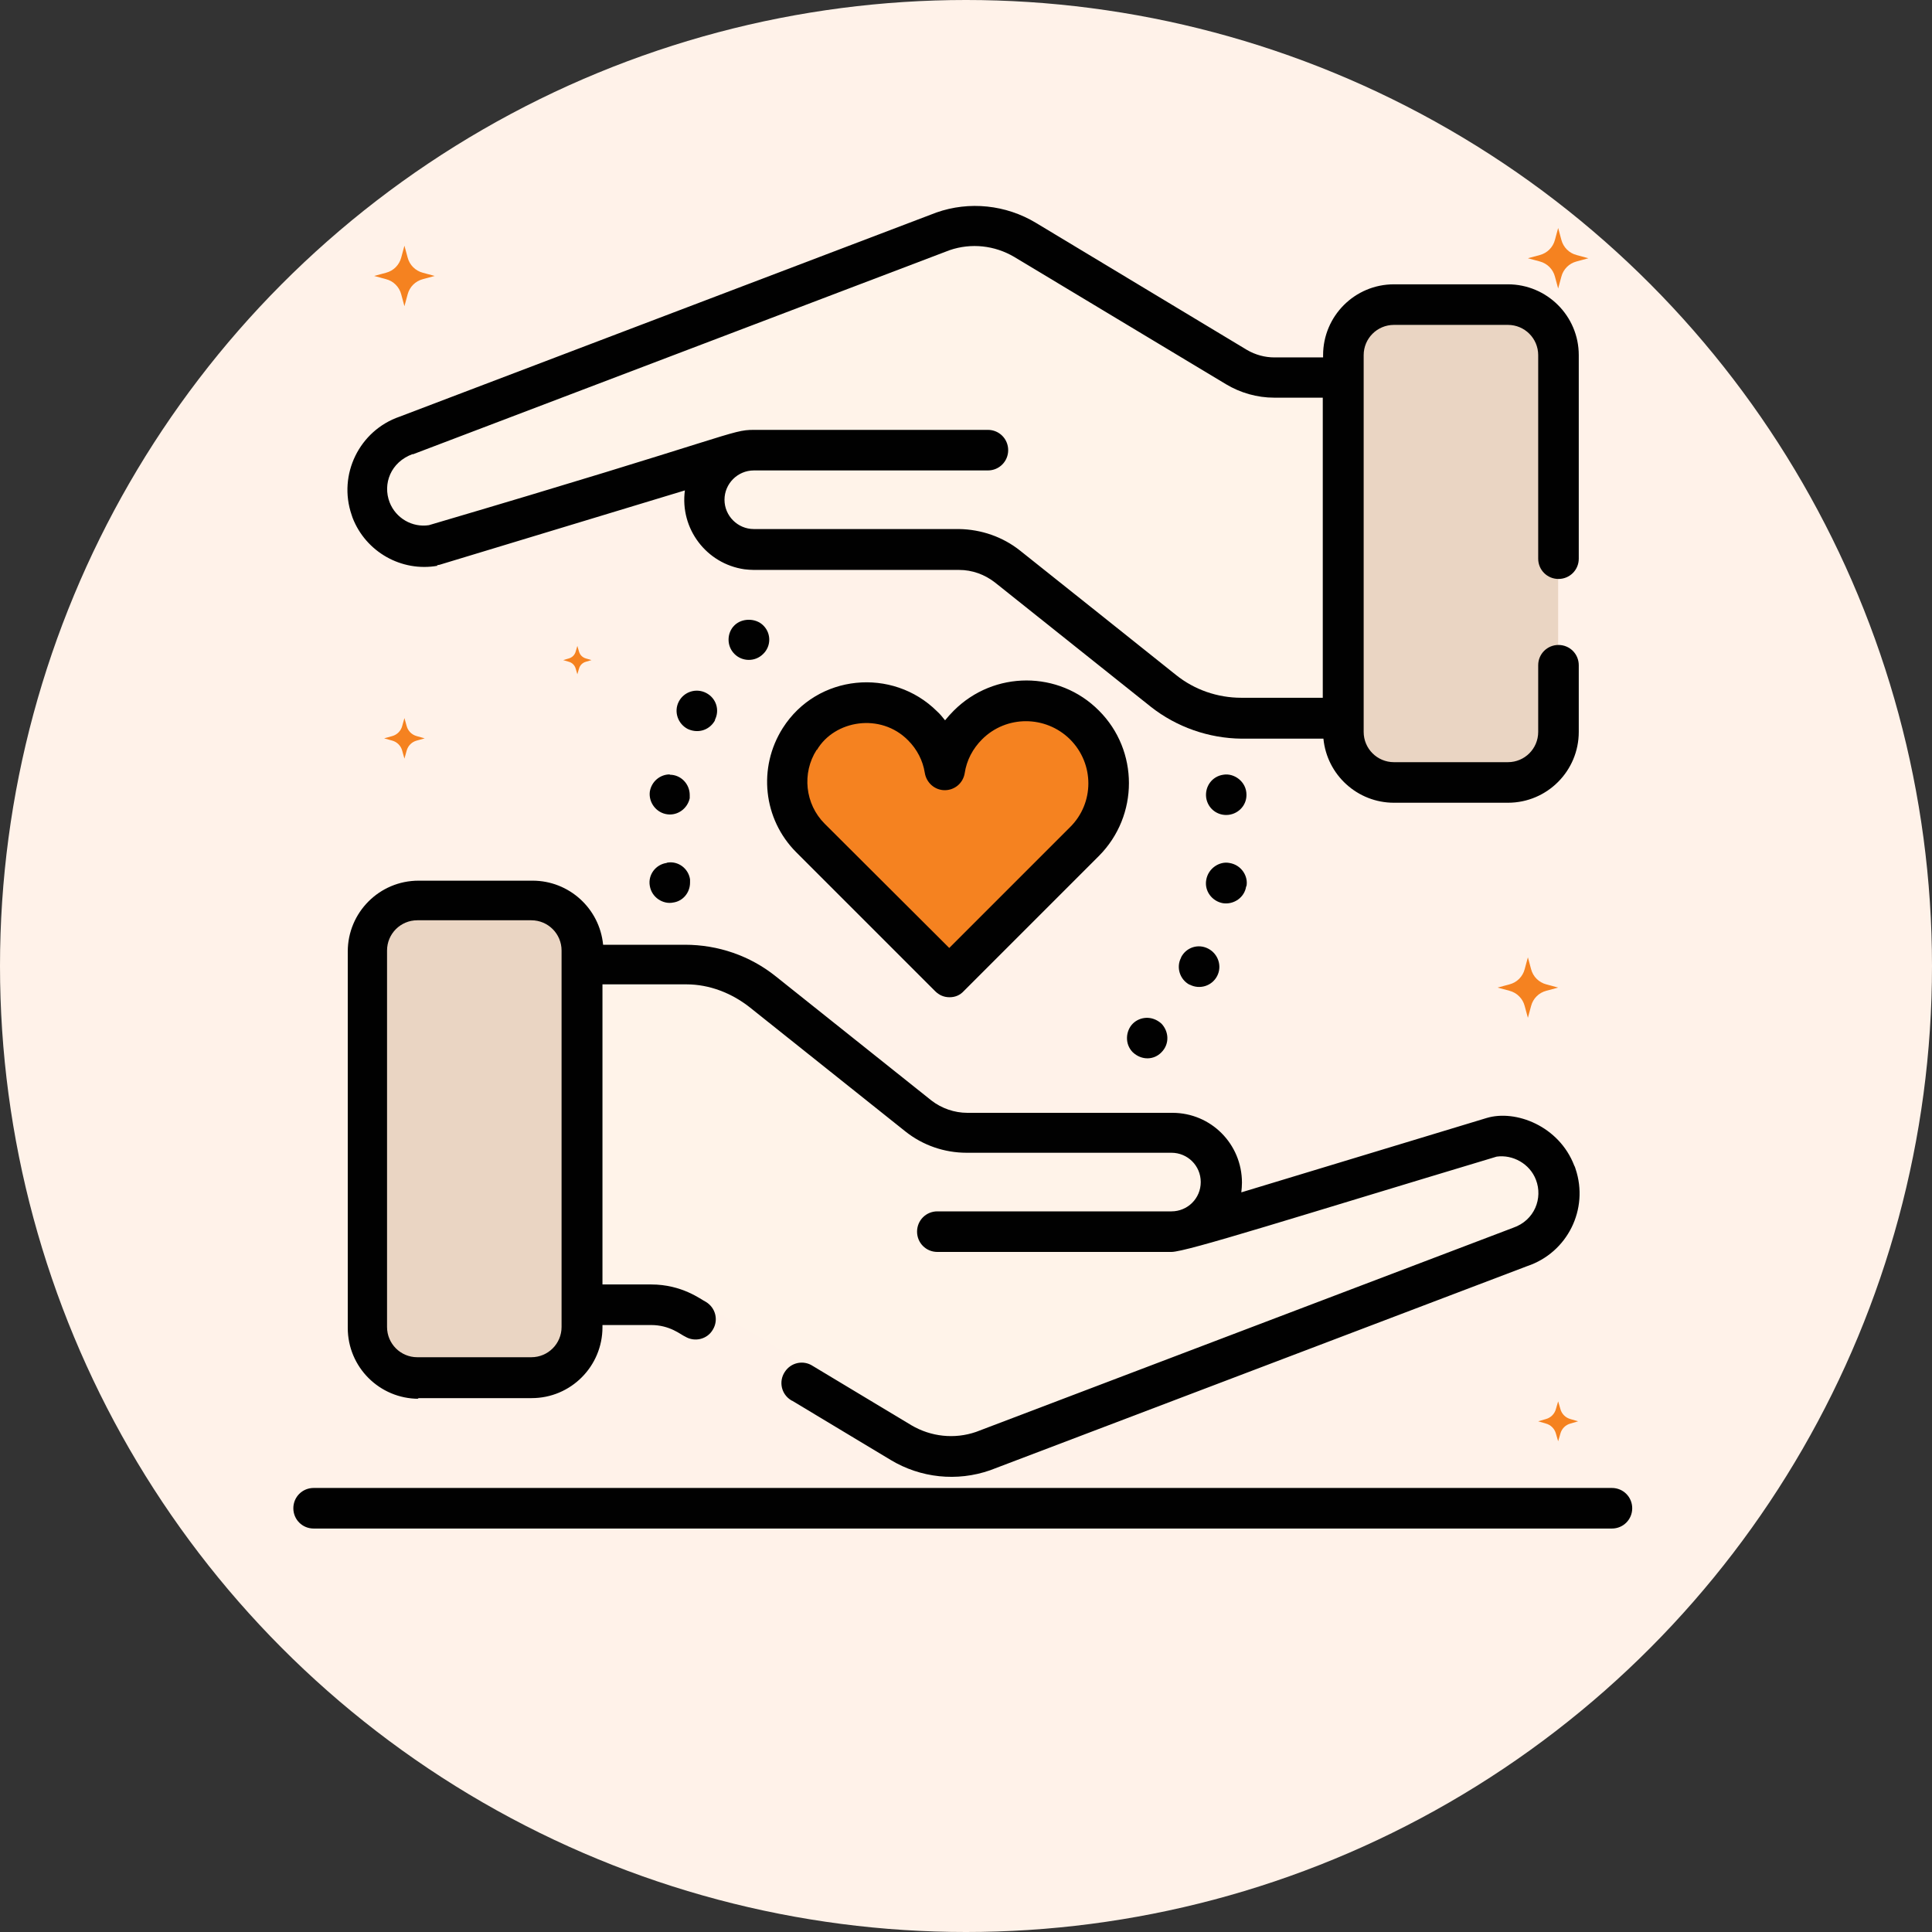 <?xml version="1.0" encoding="UTF-8"?><svg id="Layer_1" xmlns="http://www.w3.org/2000/svg" viewBox="0 0 60 60"><rect x="0" y="0" width="60" height="60" fill="#333333" stroke="none"/><defs><style>.cls-1{fill:#010101;}.cls-1,.cls-2,.cls-3,.cls-4,.cls-5{stroke-width:0px;}.cls-2{fill:#ead5c3;}.cls-3{fill:#fff3e9;}.cls-4{fill:#fff2e9;}.cls-5{fill:#f58220;}</style></defs><circle class="cls-4" cx="30" cy="30" r="30"/><path class="cls-5" d="M49.33,8.02l-.37.1c-.23.06-.41.24-.47.47l-.1.37-.1-.37c-.06-.23-.24-.41-.47-.47l-.37-.1.37-.1c.23-.06.41-.24.47-.47l.1-.37.1.37c.06.23.24.41.47.47l.37.1h0ZM13.5,8.57l-.37.1c-.23.06-.41.24-.47.47l-.1.37-.1-.37c-.06-.23-.24-.41-.47-.47l-.37-.1.37-.1c.23-.06.41-.24.47-.47l.1-.37.1.37c.06.23.24.41.47.47l.37.1h0ZM48.39,30.67l-.37.1c-.23.06-.41.24-.47.47l-.1.37-.1-.37c-.06-.23-.24-.41-.47-.47l-.37-.1.37-.1c.23-.06.41-.24.47-.47l.1-.37.1.37c.06.23.24.41.47.47l.37.1ZM49.01,44.14l-.24.07c-.15.04-.27.16-.31.31l-.07.24-.07-.24c-.04-.15-.16-.27-.31-.31l-.24-.07.24-.07c.15-.04.27-.16.31-.31l.07-.24.07.24c.04.15.16.27.31.31l.24.07ZM13.19,22.93l-.25.07c-.15.04-.27.16-.31.31l-.07.25-.07-.25c-.04-.15-.16-.27-.31-.31l-.25-.07.25-.07c.15-.04.27-.16.31-.31l.07-.25.07.25c.04.15.16.27.31.31l.25.07h0ZM18.37,20.5l-.17.05c-.11.03-.19.11-.22.22l-.05.17-.05-.17c-.03-.11-.11-.19-.22-.22l-.17-.05.17-.05c.11-.03.19-.11.22-.22l.05-.17.05.17c.03.11.11.19.22.22l.17.05ZM33.68,26.14l-4.2,4.2-4.31-4.31c-.96-.96-.96-2.52,0-3.49.96-.96,2.52-.96,3.49,0,.37.37.61.85.69,1.37.08-.53.33-1.02.71-1.39,1-1,2.62-1,3.62,0,1,1,1,2.62,0,3.62h0Z"/><path class="cls-2" d="M16.51,42.79h-3.54c-.87,0-1.57-.71-1.57-1.57v-11.69c0-.87.71-1.57,1.57-1.57h3.54c.87,0,1.57.71,1.57,1.57v11.69c0,.87-.71,1.57-1.57,1.57Z"/><path class="cls-3" d="M29.11,37.62h7.27c.85,0,1.54-.69,1.54-1.54s-.69-1.54-1.54-1.54h-6.37c-.55,0-1.08-.19-1.5-.53l-4.84-3.86c-.69-.55-1.55-.85-2.43-.85h-3.16v10.58h2.14c.41,0,.82.11,1.17.33l6.57,3.95c.77.46,1.69.56,2.54.27l16.7-6.35c.92-.31,1.42-1.32,1.11-2.24-.28-.82-1.12-1.32-1.97-1.17l-9.72,2.95"/><path class="cls-2" d="M43.28,9.45h3.54c.87,0,1.57.71,1.57,1.57v11.69c0,.87-.71,1.57-1.57,1.57h-3.54c-.87,0-1.57-.71-1.57-1.57v-11.69c0-.87.71-1.57,1.57-1.57Z"/><path class="cls-3" d="M30.68,13.99h-7.27c-.85,0-1.54.69-1.54,1.54,0,.85.69,1.54,1.54,1.54h6.37c.55,0,1.08.19,1.5.53l4.84,3.86c.69.55,1.55.85,2.43.85h3.16v-10.58h-2.14c-.41,0-.82-.11-1.17-.33l-6.57-3.95c-.76-.46-1.69-.56-2.54-.27l-16.7,6.35c-.92.31-1.42,1.32-1.1,2.24.28.82,1.11,1.32,1.97,1.17l9.72-2.95"/><path class="cls-1" d="M50.05,46.21H9.74c-.35,0-.63.28-.63.63s.28.63.63.63h40.32c.35,0,.63-.28.63-.63s-.28-.63-.63-.63ZM29.04,30.78c.13.13.28.19.45.19s.32-.06.44-.19l4.2-4.2c1.24-1.25,1.24-3.27,0-4.51-1.24-1.25-3.26-1.25-4.51,0,0,0,0,0,0,0-.09.09-.19.2-.27.3-.08-.1-.16-.2-.25-.28-1.38-1.37-3.72-1.16-4.79.52-.78,1.23-.61,2.83.42,3.86l4.31,4.31ZM25.37,23.29c.55-.93,1.98-1.16,2.83-.3.28.28.46.63.52,1.01.05.31.31.54.62.54s.57-.22.62-.53c.06-.4.25-.76.54-1.05.75-.75,1.97-.75,2.73,0,.76.76.76,1.98,0,2.73l-3.75,3.75-3.87-3.86c-.61-.61-.71-1.57-.25-2.29h0ZM20.7,26.8c-.34.05-.58.37-.52.71,0,0,0,0,0,0,.06.37.42.58.72.52.31-.04.53-.31.53-.62,0-.03,0-.06,0-.1-.05-.34-.37-.58-.71-.52,0,0,0,0,0,0ZM22.2,22.36c.16-.31.04-.68-.27-.84,0,0,0,0,0,0-.31-.16-.69-.04-.85.27-.16.31-.03.69.28.85.35.16.7.01.85-.28ZM20.8,24.05c-.3,0-.57.22-.62.54-.04.34.21.66.55.7.32.04.62-.18.69-.5,0-.04,0-.07,0-.1,0-.34-.27-.63-.62-.63ZM22.81,19.42c-.23.22-.26.63,0,.89.24.24.64.25.89,0,.25-.24.25-.63.02-.87,0,0-.01-.01-.02-.02-.23-.23-.66-.23-.89,0ZM36.68,29.74c-.16.3-.04.68.26.84,0,0,0,0,.01,0,.31.16.69.04.85-.27.16-.31.03-.69-.28-.85,0,0,0,0,0,0-.31-.16-.68-.04-.84.27,0,0,0,0,0,0ZM38.71,27.52c.06-.3-.15-.66-.53-.72-.3-.06-.66.16-.72.53-.06.34.18.66.52.72.34.05.67-.18.72-.52h0ZM37.99,24.06c-.35.05-.58.37-.53.72.05.31.31.53.62.53.34,0,.63-.27.63-.62,0,0,0,0,0-.01,0-.41-.39-.68-.72-.62ZM35.18,32.68c.28.26.66.24.89,0,.26-.26.23-.65,0-.89-.3-.27-.68-.21-.89,0-.22.22-.26.63,0,.89Z"/><path class="cls-1" d="M12.97,43.42h3.54c1.22,0,2.2-.99,2.2-2.2v-.07h1.51c.59,0,.92.3,1.06.36.3.18.69.08.86-.22.18-.3.08-.68-.22-.86,0,0,0,0,0,0-.15-.07-.73-.54-1.7-.54h-1.51v-9.32h2.61c.71,0,1.4.27,1.96.71l4.84,3.86c.54.43,1.21.66,1.9.66h6.36c.5,0,.91.4.91.91s-.41.91-.91.91h-7.27c-.35,0-.63.28-.63.63s.28.63.63.63h7.27c.47,0,3.91-1.1,10.1-2.96.5-.07,1.03.22,1.22.72.22.57-.04,1.26-.71,1.49l-16.68,6.34c-.67.23-1.4.15-2.01-.21l-3.06-1.84c-.29-.19-.68-.11-.87.19-.19.29-.11.68.19.87.01,0,.02.02.04.02l3.06,1.84c.93.56,2.06.68,3.09.32l16.68-6.34c1.25-.42,1.92-1.77,1.5-3.02-.01-.03-.02-.07-.04-.1-.47-1.23-1.82-1.75-2.72-1.48l-7.62,2.31c.01-.1.02-.2.02-.3,0-1.2-.96-2.17-2.16-2.17,0,0,0,0-.01,0h-6.36c-.4,0-.8-.14-1.11-.38l-4.84-3.86c-.8-.64-1.79-.98-2.82-.98h-2.54c-.11-1.13-1.06-1.99-2.19-1.99h-3.54c-1.22,0-2.2.99-2.2,2.2v11.69c0,1.22.99,2.2,2.2,2.2h0ZM12.02,29.52c0-.52.42-.94.94-.94h3.54c.52,0,.94.42.94.94v11.69c0,.52-.42.94-.94.94h-3.54c-.52,0-.94-.42-.94-.94,0,0,0-11.69,0-11.69ZM13.57,17.55s.05,0,.08-.01l7.62-2.31c-.16,1.19.67,2.28,1.85,2.45.1.01.2.02.3.02h6.37c.4,0,.79.14,1.11.39l4.84,3.86c.8.63,1.8.98,2.82.99h2.54c.11,1.13,1.06,1.99,2.19,1.99h3.54c1.22,0,2.2-.99,2.2-2.2v-2.07c0-.35-.28-.63-.63-.63s-.63.28-.63.63v2.07c0,.52-.42.94-.94.94h-3.54c-.52,0-.94-.42-.94-.94v-11.7c0-.52.42-.94.94-.94h3.54c.52,0,.94.42.94.94v6.32c0,.35.28.63.63.63s.63-.28.63-.63v-6.32c0-1.22-.99-2.2-2.2-2.2h-3.54c-1.22,0-2.2.99-2.2,2.2v.07h-1.51c-.3,0-.59-.08-.85-.23l-6.56-3.95c-.93-.56-2.07-.68-3.09-.32l-16.67,6.34c-1.25.43-1.92,1.8-1.49,3.05.01.03.02.06.03.09.41,1.06,1.52,1.69,2.64,1.49h0ZM12.82,14.11l16.67-6.34c.67-.23,1.4-.15,2.01.21l6.57,3.95c.45.27.97.42,1.5.42h1.51v9.32h-2.53c-.74,0-1.46-.25-2.03-.71-3.05-2.44-1.86-1.48-4.84-3.86-.54-.43-1.21-.66-1.9-.67h-6.37c-.5,0-.91-.41-.91-.91s.41-.91.91-.91h7.27c.35,0,.63-.28.63-.63s-.28-.63-.63-.63h-7.27c-.72,0-.62.17-10.09,2.96-.52.08-1.03-.22-1.22-.71-.22-.57.03-1.25.72-1.5Z"/></svg>